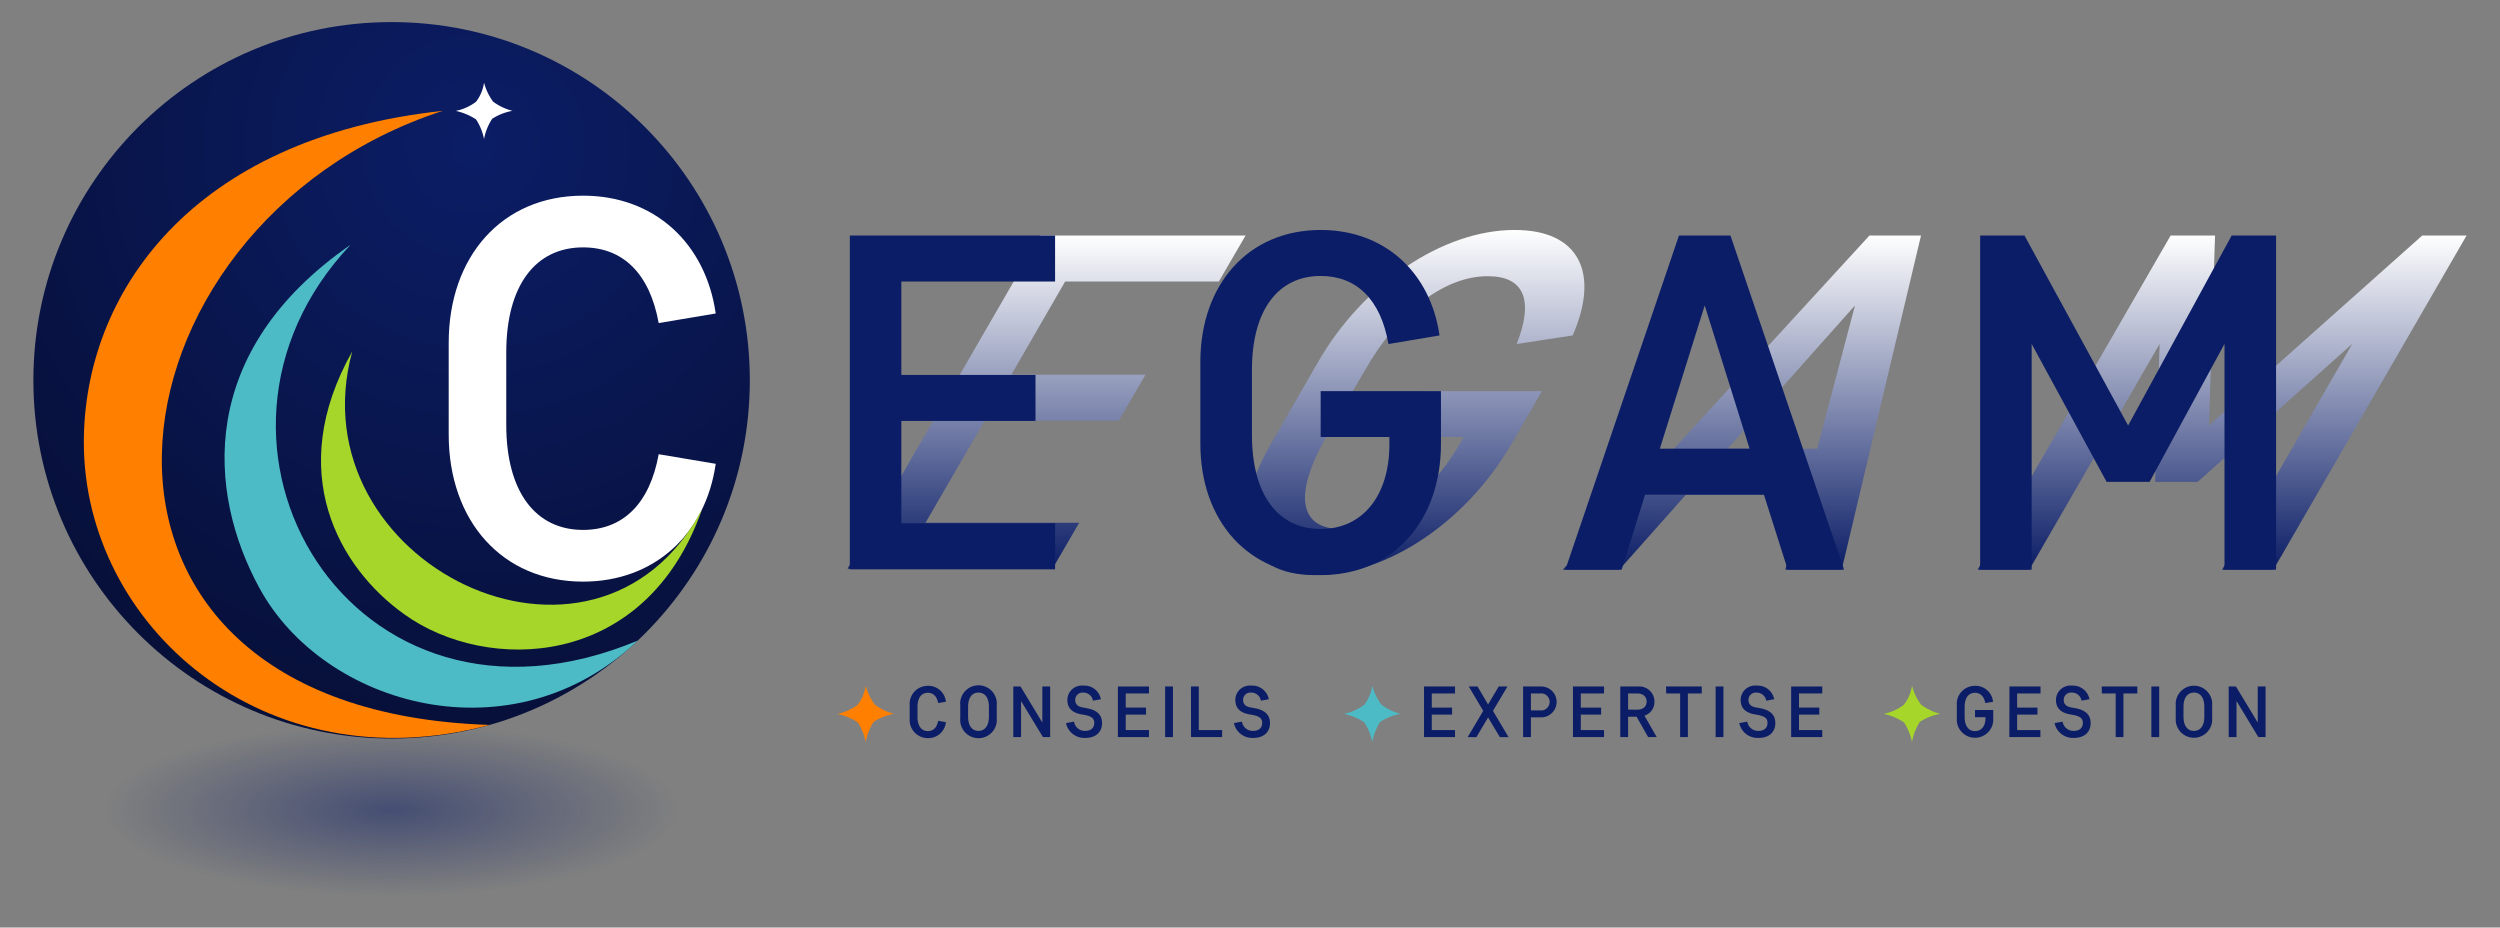 <svg xmlns="http://www.w3.org/2000/svg" xmlns:xlink="http://www.w3.org/1999/xlink" viewBox="0 0 380.49 141.17"><rect x="0" y="0" width="380.49" height="141.17" fill="#808080" stroke="none"/><defs><style>.cls-1{fill:url(#Dégradé_sans_nom_15);}.cls-2{fill:url(#Dégradé_sans_nom_28);}.cls-3{fill:#fff;}.cls-4{fill:#ff8000;}.cls-5{fill:#4dbbc5;}.cls-6{fill:#a6d629;}.cls-7{fill:#0b1d66;}.cls-8{fill:url(#Dégradé_sans_nom_21);}.cls-9{fill:url(#Dégradé_sans_nom_21-2);}.cls-10{fill:url(#Dégradé_sans_nom_21-3);}.cls-11{fill:url(#Dégradé_sans_nom_21-4);}</style><radialGradient id="Dégradé_sans_nom_15" cx="59.6" cy="123.22" r="43.64" gradientTransform="translate(0 86.31) scale(1 0.3)" gradientUnits="userSpaceOnUse"><stop offset="0" stop-color="#0b1d66" stop-opacity="0.5"/><stop offset="1" stop-color="#0b1d66" stop-opacity="0"/></radialGradient><radialGradient id="Dégradé_sans_nom_28" cx="72.03" cy="22.29" r="116" gradientUnits="userSpaceOnUse"><stop offset="0" stop-color="#0b1d66"/><stop offset="1" stop-color="#060c2c"/></radialGradient><linearGradient id="Dégradé_sans_nom_21" x1="159.27" y1="86.7" x2="159.27" y2="35.85" gradientUnits="userSpaceOnUse"><stop offset="0" stop-color="#0b1d66"/><stop offset="1" stop-color="#fff"/></linearGradient><linearGradient id="Dégradé_sans_nom_21-2" x1="215.4" y1="87.57" x2="215.4" y2="34.98" xlink:href="#Dégradé_sans_nom_21"/><linearGradient id="Dégradé_sans_nom_21-3" x1="265.12" y1="86.7" x2="265.12" y2="35.85" xlink:href="#Dégradé_sans_nom_21"/><linearGradient id="Dégradé_sans_nom_21-4" x1="338.2" y1="86.7" x2="338.2" y2="35.85" xlink:href="#Dégradé_sans_nom_21"/></defs><g id="Calque_3" data-name="Calque 3"><ellipse class="cls-1" cx="59.6" cy="123.22" rx="45.63" ry="14.58"/><circle class="cls-2" cx="59.6" cy="57.88" r="54.52"/><path class="cls-3" d="M73.67,21.17a8.47,8.47,0,0,0-1.22-3,9.22,9.22,0,0,0-3.08-1.29,7.67,7.67,0,0,0,3.08-1.39,6.29,6.29,0,0,0,1.22-2.91,8.42,8.42,0,0,0,1.39,2.9A8.45,8.45,0,0,0,78,16.87a8.31,8.31,0,0,0-3.09,1.21A8.31,8.31,0,0,0,73.67,21.17Z"/><path class="cls-4" d="M131.76,112.94a8.47,8.47,0,0,0-1.22-3,9,9,0,0,0-3.08-1.29,7.67,7.67,0,0,0,3.08-1.39,6.29,6.29,0,0,0,1.22-2.91,8.23,8.23,0,0,0,1.39,2.9,8.45,8.45,0,0,0,2.91,1.4,8.31,8.31,0,0,0-3.09,1.21A8.13,8.13,0,0,0,131.76,112.94Z"/><path class="cls-5" d="M208.86,112.94a8.47,8.47,0,0,0-1.22-3,9,9,0,0,0-3.08-1.29,7.67,7.67,0,0,0,3.08-1.39,6.29,6.29,0,0,0,1.22-2.91,8.23,8.23,0,0,0,1.39,2.9,8.45,8.45,0,0,0,2.91,1.4,8.31,8.31,0,0,0-3.09,1.21A8.13,8.13,0,0,0,208.86,112.94Z"/><path class="cls-6" d="M291,112.94a8.35,8.35,0,0,0-1.23-3,8.9,8.9,0,0,0-3.07-1.29,7.6,7.6,0,0,0,3.07-1.39,6.23,6.23,0,0,0,1.23-2.91,8.33,8.33,0,0,0,1.38,2.9,8.55,8.55,0,0,0,2.92,1.4,8.34,8.34,0,0,0-3.1,1.21A8.24,8.24,0,0,0,291,112.94Z"/><path class="cls-7" d="M138.45,107.38a2.76,2.76,0,0,1,2.77-3,2.67,2.67,0,0,1,2.74,2.43l-1.18.19c-.18-1-.74-1.56-1.56-1.56-1,0-1.58.78-1.58,2.17v1.5c0,1.38.6,2.16,1.58,2.16.82,0,1.38-.53,1.56-1.56l1.18.2a2.68,2.68,0,0,1-2.74,2.43,2.77,2.77,0,0,1-2.77-3Z"/><path class="cls-7" d="M146.15,107.38a2.79,2.79,0,1,1,5.55,0v1.89a2.79,2.79,0,1,1-5.55,0Zm1.19,1.7c0,1.38.61,2.16,1.58,2.16s1.59-.78,1.59-2.16v-1.5c0-1.39-.61-2.17-1.59-2.17s-1.58.78-1.58,2.17Z"/><path class="cls-7" d="M155.4,106.69v5.49h-1.18v-7.7h1.1l3.32,5.49v-5.49h1.19v7.7h-1.1Z"/><path class="cls-7" d="M165.16,112.31a2.85,2.85,0,0,1-2.92-2.26l1.22-.22a1.67,1.67,0,0,0,1.7,1.41c.84,0,1.38-.45,1.38-1.19s-.41-1-1.35-1.22l-.62-.11c-1.43-.25-2.12-1-2.12-2.19a2.2,2.2,0,0,1,2.43-2.18,2.54,2.54,0,0,1,2.67,2.07l-1.21.22a1.45,1.45,0,0,0-1.46-1.23,1.12,1.12,0,0,0-1.24,1.12c0,.55.29,1,1.15,1.14l.65.12c1.69.32,2.29,1.16,2.29,2.26C167.73,111.33,166.88,112.31,165.16,112.31Z"/><path class="cls-7" d="M170.14,104.48h4.73v1.06h-3.54v2.15h3.09v1.07h-3.09v2.35h3.54v1.07h-4.73Z"/><path class="cls-7" d="M178.52,112.18h-1.19v-7.7h1.19Z"/><path class="cls-7" d="M181.26,104.48h1.19v6.63H186v1.07h-4.73Z"/><path class="cls-7" d="M190.72,112.31a2.85,2.85,0,0,1-2.92-2.26l1.22-.22a1.67,1.67,0,0,0,1.7,1.41c.84,0,1.38-.45,1.38-1.19s-.41-1-1.35-1.22l-.62-.11c-1.43-.25-2.12-1-2.12-2.19a2.2,2.2,0,0,1,2.43-2.18,2.56,2.56,0,0,1,2.67,2.07l-1.21.22a1.46,1.46,0,0,0-1.46-1.23,1.12,1.12,0,0,0-1.25,1.12c0,.55.3,1,1.16,1.14l.65.12c1.69.32,2.29,1.16,2.29,2.26C193.29,111.33,192.44,112.31,190.72,112.31Z"/><path class="cls-7" d="M216.73,104.48h4.72v1.06h-3.54v2.15H221v1.07h-3.09v2.35h3.54v1.07h-4.72Z"/><path class="cls-7" d="M225.74,108.19l-2.2-3.71h1.33l1.61,2.73,1.62-2.73h1.33l-2.21,3.71,2.38,4h-1.33l-1.79-3-1.78,3h-1.33Z"/><path class="cls-7" d="M233,109.18v3h-1.19v-7.7h2.75a2.35,2.35,0,1,1,0,4.7Zm1.39-1.06a1.3,1.3,0,1,0,0-2.58H233v2.58Z"/><path class="cls-7" d="M239.4,104.48h4.73v1.06h-3.54v2.15h3.09v1.07h-3.09v2.35h3.54v1.07H239.4Z"/><path class="cls-7" d="M249.08,109.08h-1.29v3.1H246.6v-7.7h2.75a2.3,2.3,0,0,1,2.45,2.3,2.18,2.18,0,0,1-1.52,2.14l1.86,3.26h-1.3Zm.1-1.07c.83,0,1.43-.44,1.43-1.23s-.6-1.24-1.43-1.24h-1.39V108Z"/><path class="cls-7" d="M253.56,104.48H259v1.06h-2.11v6.64h-1.18v-6.64h-2.12Z"/><path class="cls-7" d="M262.3,112.18h-1.19v-7.7h1.19Z"/><path class="cls-7" d="M267.63,112.31a2.85,2.85,0,0,1-2.92-2.26l1.22-.22a1.67,1.67,0,0,0,1.7,1.41c.84,0,1.38-.45,1.38-1.19s-.41-1-1.35-1.22l-.62-.11c-1.43-.25-2.12-1-2.12-2.19a2.2,2.2,0,0,1,2.43-2.18,2.55,2.55,0,0,1,2.67,2.07l-1.21.22a1.46,1.46,0,0,0-1.46-1.23,1.12,1.12,0,0,0-1.24,1.12c0,.55.29,1,1.15,1.14l.65.12c1.69.32,2.29,1.16,2.29,2.26C270.2,111.33,269.35,112.31,267.63,112.31Z"/><path class="cls-7" d="M272.61,104.48h4.73v1.06H273.8v2.15h3.09v1.07H273.8v2.35h3.54v1.07h-4.73Z"/><path class="cls-7" d="M300.59,108.06h2.77v1.21a2.78,2.78,0,1,1-5.54,0v-1.89a2.76,2.76,0,0,1,2.77-3,2.67,2.67,0,0,1,2.74,2.43l-1.18.19c-.18-1-.74-1.56-1.56-1.56-1,0-1.58.78-1.58,2.17v1.5c0,1.38.6,2.16,1.58,2.16s1.59-.78,1.59-1.95v-.17h-1.59Z"/><path class="cls-7" d="M305.83,104.48h4.73v1.06H307v2.15h3.09v1.07H307v2.35h3.54v1.07h-4.73Z"/><path class="cls-7" d="M315.62,112.31a2.85,2.85,0,0,1-2.92-2.26l1.22-.22a1.67,1.67,0,0,0,1.7,1.41c.84,0,1.38-.45,1.38-1.19s-.41-1-1.36-1.22l-.61-.11c-1.43-.25-2.12-1-2.12-2.19a2.2,2.2,0,0,1,2.43-2.18,2.56,2.56,0,0,1,2.67,2.07l-1.21.22a1.46,1.46,0,0,0-1.46-1.23,1.12,1.12,0,0,0-1.25,1.12c0,.55.3,1,1.16,1.14l.65.12c1.69.32,2.29,1.16,2.29,2.26C318.19,111.33,317.34,112.31,315.62,112.31Z"/><path class="cls-7" d="M319.88,104.48h5.41v1.06h-2.11v6.64H322v-6.64h-2.11Z"/><path class="cls-7" d="M328.62,112.18h-1.19v-7.7h1.19Z"/><path class="cls-7" d="M331.14,107.38a2.78,2.78,0,1,1,5.54,0v1.89a2.78,2.78,0,1,1-5.54,0Zm1.18,1.7c0,1.38.61,2.16,1.59,2.16s1.58-.78,1.58-2.16v-1.5c0-1.39-.6-2.17-1.58-2.17s-1.59.78-1.59,2.17Z"/><path class="cls-7" d="M340.39,106.69v5.49H339.2v-7.7h1.1l3.32,5.49v-5.49h1.19v7.7h-1.1Z"/><path class="cls-8" d="M158.33,35.85h31.24l-4.07,7H162.11l-8.18,14.17h20.42l-4.07,7H149.86l-9,15.54h23.39l-4.07,7H129Z"/><path class="cls-9" d="M216.36,59.53h18.31l-4.61,8c-6.8,11.77-18.84,20-29.89,20s-13.52-8.28-6.73-20L200.66,55C207.45,43.26,219.5,35,230.54,35c9.73,0,13,6.46,8.82,16.05l-8.53,1.31c2.71-6.83,1-10.32-4.36-10.32C220,42,213,47.18,207.75,56.33L202,66.21c-5.28,9.16-4.26,14.32,2.2,14.32s13.44-5.16,17.89-12.86l.67-1.16H212.34Z"/><path class="cls-10" d="M274.68,75.29H256.59L246.45,86.7h-8.58l46.65-50.85h7.85L280.3,86.7h-8.57Zm-11.77-7h13.66l5.75-21.8Z"/><path class="cls-11" d="M328.69,52.34,308.85,86.7H301l29.36-50.85h6.76l-.93,28.91,32.46-28.91h6.75L346,86.7H338.2L358,52.34l-23.53,21H328Z"/><path class="cls-7" d="M129.34,35.85h31.24v7h-23.4V57.06H157.6v7H137.18V79.65h23.4v7H129.34Z"/><path class="cls-7" d="M201,59.53h18.31v8c0,11.77-7.27,20-18.31,20s-18.31-8.28-18.31-20V55C182.73,43.26,190,35,201,35c9.74,0,16.71,6.46,18.09,16.05l-7.77,1.31C210.12,45.51,206.42,42,201,42c-6.46,0-10.46,5.16-10.46,14.31v9.88c0,9.16,4,14.32,10.46,14.32s10.46-5.16,10.46-12.86V66.51H201Z"/><path class="cls-7" d="M268.46,75.29H250.37L246.81,86.7h-8.57l17.29-50.85h7.84L280.66,86.7h-8.57Zm-15.84-7h13.66l-6.83-21.8Z"/><path class="cls-7" d="M309.21,52.34V86.7h-7.84V35.85h6.75l15.77,28.91,15.76-28.91h6.76V86.7h-7.85V52.34l-11.4,21h-6.54Z"/><path class="cls-3" d="M68.29,52.17c0-13.14,8.12-22.39,20.45-22.39,10.86,0,18.65,7.22,20.19,17.93l-8.68,1.46c-1.38-7.63-5.51-11.52-11.51-11.52-7.22,0-11.69,5.76-11.69,16v11c0,10.22,4.47,16,11.69,16,6,0,10.13-3.89,11.51-11.52l8.68,1.46c-1.54,10.71-9.33,17.93-20.19,17.93-12.33,0-20.45-9.25-20.45-22.39Z"/><path class="cls-4" d="M67.38,16.87C14.22,34.2,4.17,108.08,74.52,110.33c-34.36,9.2-61.76-15.17-61.76-43C12.76,44.8,29,21,67.38,16.87Z"/><path class="cls-5" d="M53.36,37.25c-28.36,30,.07,78.49,43.71,60.24-19,18.11-47.75,10.08-57.59-8C31.51,74.89,29.93,53.47,53.36,37.25Z"/><path class="cls-6" d="M53.61,53.49c-8.78,32.15,36.94,54.63,53.23,24.05-8.63,24.59-32.86,24.87-45.24,16C51.57,86.43,43.27,71.85,53.61,53.49Z"/></g></svg>